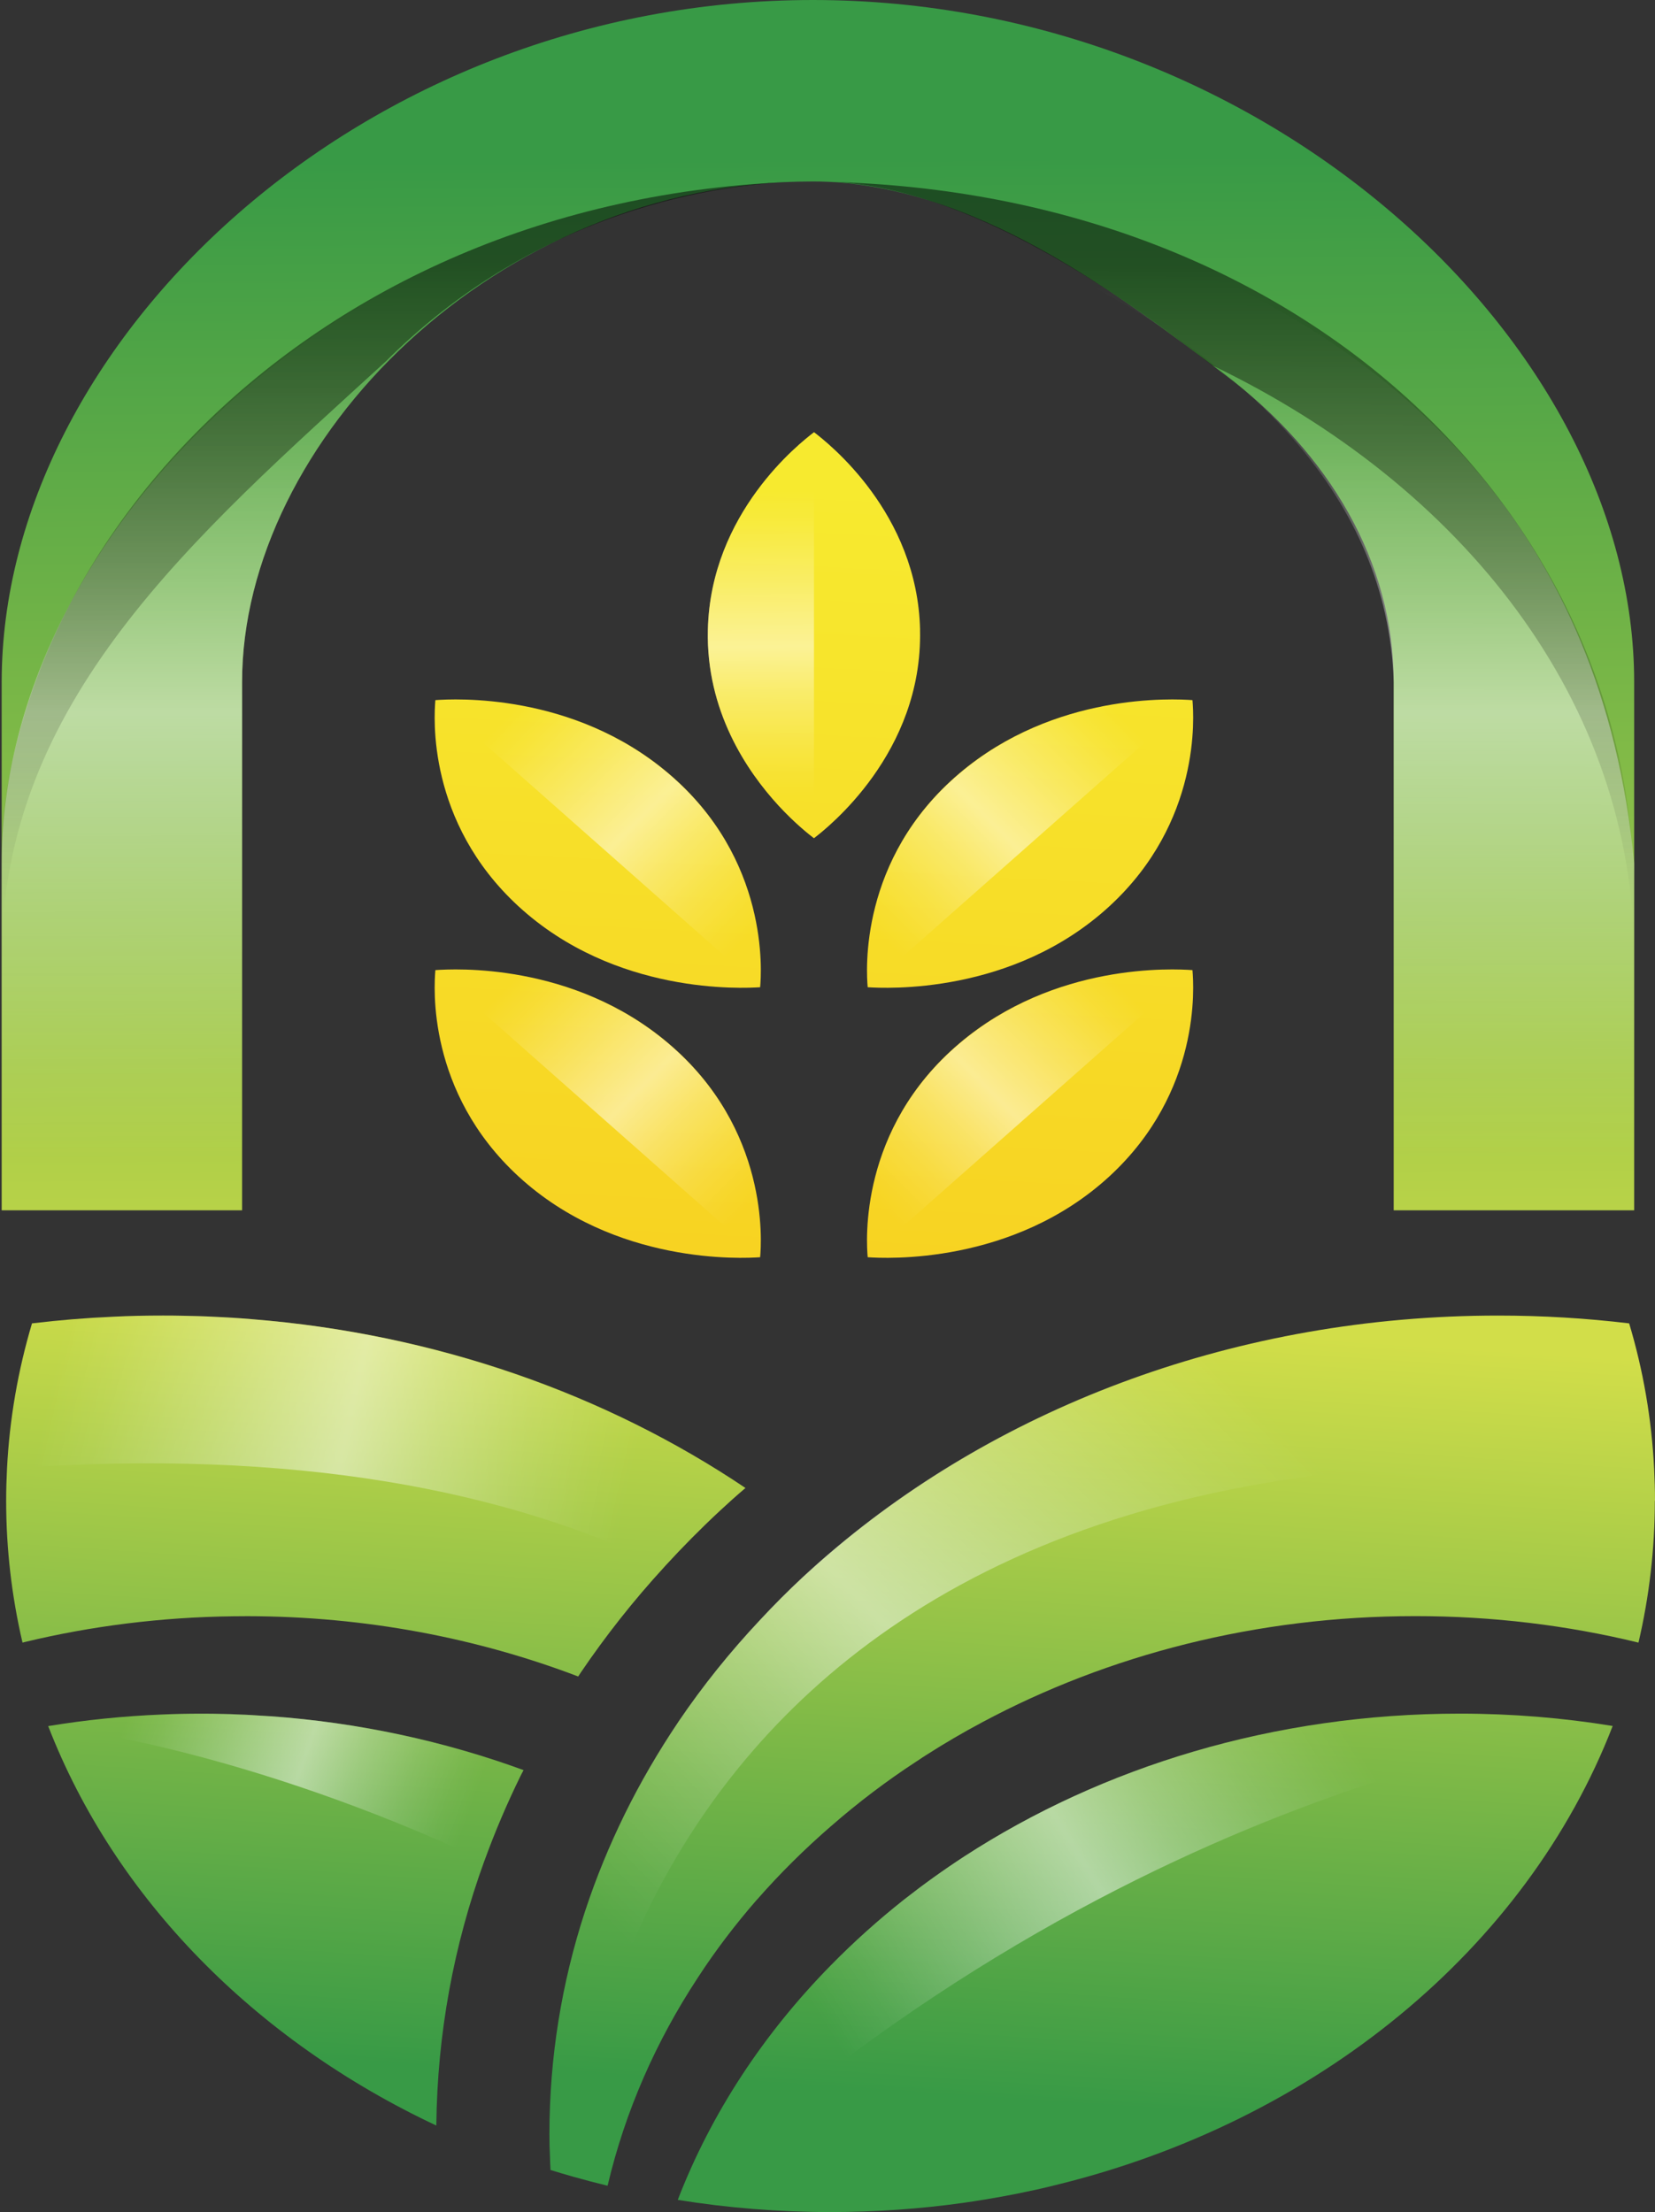 <svg width="190" height="254" viewBox="0 0 190 254" fill="none" xmlns="http://www.w3.org/2000/svg">
<rect x="0" y="0" width="190" height="254" fill="#333333" stroke="none"/>
<path d="M189.982 172.315C189.982 177.895 189.333 183.35 188.103 188.612C179.966 186.628 171.37 185.57 162.498 185.57C144.254 185.57 127.22 190.024 112.769 197.756C110.548 198.938 108.394 200.201 106.308 201.538C106.02 201.725 105.721 201.911 105.433 202.116C105.354 202.172 105.286 202.216 105.207 202.259C101.768 204.505 98.507 206.981 95.479 209.624C95.454 209.637 95.436 209.655 95.411 209.68C92.377 212.311 89.55 215.111 86.95 218.078C86.925 218.109 86.895 218.134 86.87 218.159C84.429 220.964 82.19 223.9 80.189 226.967C80.152 227.022 80.122 227.072 80.085 227.128C75.294 234.425 71.77 242.43 69.77 250.909C69.763 250.933 69.763 250.952 69.751 250.977C68.442 250.66 67.151 250.318 65.86 249.957C64.973 249.708 64.08 249.44 63.199 249.167V249.086C63.174 248.595 63.144 248.103 63.137 247.606C63.094 246.766 63.076 245.914 63.076 245.068C63.076 236.21 64.496 227.632 67.151 219.502C67.169 219.446 67.188 219.396 67.206 219.34C68.442 215.596 69.947 211.938 71.685 208.393C71.691 208.368 71.709 208.337 71.721 208.318C73.52 204.66 75.6 201.102 77.895 197.694C77.901 197.681 77.919 197.656 77.931 197.638C80.678 193.588 83.768 189.744 87.176 186.112C87.219 186.068 87.262 186.012 87.311 185.968C88.859 184.301 90.48 182.678 92.162 181.11C93.19 180.159 94.237 179.226 95.313 178.311C115.002 161.467 142.088 151.06 171.988 151.06C177.09 151.06 182.107 151.365 187.033 151.956C188.642 157.33 189.614 162.916 189.902 168.651C189.963 169.87 190 171.09 190 172.321L189.982 172.315Z" fill="url(#paint0_linear_50_311)"/>
<path d="M185.142 198.185C175.267 223.707 151.204 243.618 121.022 250.94C118.391 251.593 115.687 252.134 112.964 252.576C112.157 252.719 111.343 252.831 110.535 252.949C105.592 253.639 100.52 254 95.337 254C89.341 254 83.486 253.515 77.809 252.6C81.663 242.611 87.683 233.498 95.392 225.654C98.017 222.979 100.844 220.441 103.836 218.078C106.032 216.355 108.333 214.706 110.707 213.158C126.553 202.875 146.242 196.767 167.595 196.767C173.591 196.767 179.452 197.252 185.142 198.185Z" fill="url(#paint1_linear_50_311)"/>
<path d="M85.579 170.859C85.579 170.859 85.554 170.884 85.536 170.897C84.551 171.736 83.578 172.607 82.63 173.491C80.452 175.518 78.371 177.627 76.389 179.785C76.353 179.823 76.322 179.866 76.285 179.904C72.737 183.766 69.537 187.828 66.673 192.052C66.588 192.17 66.508 192.295 66.429 192.425C66.41 192.45 66.392 192.481 66.374 192.5C54.767 188.077 41.937 185.601 28.44 185.577C27.89 185.577 27.333 185.583 26.782 185.589C18.498 185.689 10.465 186.709 2.823 188.55C2.743 188.575 2.664 188.587 2.584 188.612C1.355 183.344 0.706 177.888 0.706 172.315C0.706 171.089 0.743 169.858 0.804 168.639C1.092 162.91 2.077 157.318 3.673 151.956C6.757 151.583 9.871 151.328 13.016 151.191C14.876 151.097 16.748 151.06 18.627 151.06H18.828C19.581 151.06 20.327 151.066 21.074 151.085C21.594 151.091 22.108 151.11 22.622 151.122C22.762 151.129 22.903 151.129 23.044 151.135C23.527 151.147 24.017 151.172 24.5 151.197C25.968 151.259 27.412 151.346 28.856 151.471C50.13 153.15 69.622 160.123 85.585 170.859H85.579Z" fill="url(#paint2_linear_50_311)"/>
<path d="M60.108 203.249C60.108 203.249 60.09 203.273 60.09 203.286C59.968 203.497 59.864 203.728 59.753 203.933C58.206 207.093 56.841 210.296 55.66 213.543C55.642 213.587 55.623 213.636 55.605 213.68C52.057 223.44 50.209 233.585 50.093 243.96V244.066C29.26 234.275 13.169 217.916 5.533 198.198C9.798 197.495 14.16 197.047 18.614 196.867C20.064 196.804 21.52 196.773 22.989 196.773H23.246C24.01 196.773 24.781 196.779 25.546 196.804C26.17 196.811 26.794 196.835 27.418 196.867C27.883 196.879 28.36 196.904 28.826 196.929C28.948 196.935 29.082 196.941 29.205 196.954C29.768 196.985 30.318 197.022 30.881 197.059C30.924 197.059 30.967 197.066 31.022 197.066C41.264 197.793 51.053 199.939 60.114 203.255L60.108 203.249Z" fill="url(#paint3_linear_50_311)"/>
<path d="M189.884 168.645C68.864 159.744 65.854 249.944 65.854 249.944C65.854 249.944 64.624 248.93 63.131 247.593C63.088 246.753 63.07 245.901 63.07 245.055C63.07 236.135 64.508 227.508 67.194 219.328C68.442 215.552 69.953 211.87 71.709 208.306C73.508 204.648 75.588 201.09 77.882 197.681C77.888 197.669 77.907 197.644 77.919 197.625C80.703 193.526 83.835 189.632 87.292 185.956C88.84 184.289 90.461 182.665 92.144 181.098C112.047 162.617 140.442 151.054 171.97 151.054C177.072 151.054 182.089 151.359 187.015 151.95C188.624 157.324 189.597 162.91 189.884 168.645Z" fill="url(#paint4_linear_50_311)"/>
<path d="M185.142 198.185C185.142 198.185 130.163 203.398 77.809 252.6C81.663 242.611 87.683 233.498 95.392 225.654C98.017 222.979 100.844 220.441 103.836 218.078C106.032 216.355 108.333 214.706 110.707 213.158C126.553 202.875 146.242 196.767 167.595 196.767C173.591 196.767 179.452 197.252 185.142 198.185Z" fill="url(#paint5_linear_50_311)"/>
<path d="M28.85 151.471C50.105 153.175 69.592 160.16 85.536 170.897C84.551 171.736 83.578 172.607 82.63 173.491C80.452 175.518 78.372 177.627 76.389 179.785C76.353 179.823 76.322 179.866 76.285 179.904C58.475 171.27 34.112 166.194 0.81 168.639C0.774 168.639 0.749 168.645 0.712 168.645C1 162.91 1.979 157.324 3.582 151.95C6.69 151.576 9.841 151.321 13.016 151.185C14.876 151.091 16.748 151.054 18.627 151.054H18.829C19.581 151.054 20.328 151.06 21.074 151.079C21.594 151.085 22.108 151.104 22.622 151.116C22.763 151.122 22.903 151.122 23.044 151.129C23.527 151.141 24.017 151.166 24.5 151.191C25.956 151.259 27.413 151.352 28.857 151.464L28.85 151.471Z" fill="url(#paint6_linear_50_311)"/>
<path d="M31.017 197.059C41.259 197.8 51.029 199.952 60.091 203.286C59.968 203.497 59.864 203.728 59.754 203.933C58.206 207.093 56.842 210.296 55.661 213.543C55.643 213.587 55.624 213.636 55.606 213.68C27.945 200.748 7.125 198.366 5.534 198.198C5.473 198.191 5.436 198.191 5.436 198.191C9.737 197.489 14.124 197.041 18.615 196.867C20.065 196.804 21.521 196.773 22.989 196.773H23.246C24.011 196.773 24.782 196.779 25.547 196.804C26.171 196.811 26.795 196.835 27.419 196.867C27.884 196.879 28.361 196.904 28.826 196.929C28.949 196.935 29.083 196.941 29.206 196.954C29.768 196.985 30.319 197.022 30.882 197.059C30.925 197.059 30.968 197.066 31.023 197.066L31.017 197.059Z" fill="url(#paint7_linear_50_311)"/>
<path d="M105.622 72.317C105.953 86.481 94.934 95.109 93.447 96.247H93.441C92.915 95.849 91.287 94.573 89.378 92.508C85.726 88.534 81.051 81.623 81.265 72.323C81.565 58.881 91.838 50.857 93.453 49.626C95.056 50.857 105.329 58.881 105.628 72.323L105.622 72.317Z" fill="url(#paint8_linear_50_311)"/>
<path d="M127.379 135.061C116.274 145.288 101.584 144.498 99.614 144.361C99.455 142.619 98.568 129.631 110.131 119.809C121.095 110.498 134.77 111.238 136.899 111.393C137.059 113.259 137.897 125.358 127.379 135.061Z" fill="url(#paint9_linear_50_311)"/>
<path d="M127.379 104.047C116.274 114.273 101.584 113.483 99.614 113.359C99.455 111.617 98.568 98.629 110.131 88.807C121.095 79.496 134.77 80.236 136.899 80.391C137.059 82.257 137.897 94.356 127.379 104.047Z" fill="url(#paint10_linear_50_311)"/>
<path d="M59.503 135.061C70.607 145.288 85.297 144.498 87.267 144.361C87.427 142.619 88.314 129.631 76.75 119.809C65.786 110.498 52.112 111.238 49.983 111.393C49.824 113.259 48.985 125.358 59.503 135.061Z" fill="url(#paint11_linear_50_311)"/>
<path d="M59.503 104.047C70.607 114.273 85.297 113.483 87.267 113.359C87.427 111.617 88.314 98.629 76.75 88.807C65.786 79.496 52.112 80.236 49.983 80.391C49.824 82.257 48.985 94.356 59.503 104.047Z" fill="url(#paint12_linear_50_311)"/>
<path d="M93.447 49.619V96.247H93.441C93.282 96.091 91.624 94.561 89.378 92.508C85.726 88.534 81.051 81.623 81.265 72.323C81.565 58.881 91.838 50.857 93.453 49.626L93.447 49.619Z" fill="url(#paint13_linear_50_311)"/>
<path d="M136.905 80.422L99.621 113.39V113.378C99.627 113.172 99.676 111.051 99.731 108.196C100.324 103.102 102.545 95.289 110.138 88.845C121.102 79.527 134.782 80.279 136.905 80.416V80.422Z" fill="url(#paint14_linear_50_311)"/>
<path d="M136.905 111.424L99.621 144.392V144.38C99.627 144.174 99.676 142.053 99.731 139.198C100.324 134.104 102.545 126.291 110.138 119.847C121.102 110.529 134.782 111.281 136.905 111.418V111.424Z" fill="url(#paint15_linear_50_311)"/>
<path d="M49.983 80.422L87.268 113.39V113.378C87.262 113.172 87.213 111.051 87.158 108.196C86.564 103.102 84.343 95.289 76.75 88.845C65.786 79.527 52.106 80.279 49.983 80.416V80.422Z" fill="url(#paint16_linear_50_311)"/>
<path d="M49.983 111.424L87.268 144.392V144.38C87.262 144.174 87.213 142.053 87.158 139.198C86.564 134.104 84.343 126.291 76.75 119.847C65.786 110.529 52.106 111.281 49.983 111.418V111.424Z" fill="url(#paint17_linear_50_311)"/>
<path d="M0.193 138.974V78.32C0.193 39.25 41.571 0 93.325 0C145.08 0 187.608 39.244 187.608 78.32V138.974H160.002V78.32C160.002 64.529 152.593 52.064 140.638 43.032C128.677 34 111.564 20.838 93.325 20.838C56.823 20.838 27.792 50.758 27.792 78.32V138.974H0.187H0.193Z" fill="url(#paint18_linear_50_311)"/>
<path d="M0.193 138.974V99.158C0.193 60.088 41.571 20.838 93.325 20.838C56.823 20.838 27.792 50.758 27.792 78.32V138.974H0.187H0.193Z" fill="url(#paint19_linear_50_311)"/>
<path d="M93.325 34.896C92.774 34.896 92.23 34.902 91.685 34.908C92.23 34.896 92.78 34.896 93.325 34.896Z" fill="url(#paint20_linear_50_311)"/>
<path d="M0.192 109.981V105.241C-3.014 65.998 34.13 22.729 91.685 20.851C77.558 21.311 59.209 26.567 44.317 41.477C22.2 61.699 0.192 80.541 0.192 109.981Z" fill="url(#paint21_linear_50_311)"/>
<path d="M187.608 138.974V99.158C180.376 22.138 93.324 20.838 93.324 20.838C93.324 20.838 158.582 34.89 160.008 78.32V138.974H187.614H187.608Z" fill="url(#paint22_linear_50_311)"/>
<path d="M187.608 109.987V105.248C188.697 59.926 150.311 22.119 94.891 20.875C111.166 21.242 128.982 34.05 139.12 41.931C167.846 55.697 187.608 80.547 187.608 109.987Z" fill="url(#paint23_linear_50_311)"/>
<defs>
<linearGradient id="paint0_linear_50_311" x1="130.169" y1="152.18" x2="124.162" y2="241.944" gradientUnits="userSpaceOnUse">
<stop stop-color="#D2DE49"/>
<stop offset="1" stop-color="#389A46"/>
</linearGradient>
<linearGradient id="paint1_linear_50_311" x1="136.227" y1="152.006" x2="130.2" y2="242.094" gradientUnits="userSpaceOnUse">
<stop stop-color="#D2DE49"/>
<stop offset="1" stop-color="#389A46"/>
</linearGradient>
<linearGradient id="paint2_linear_50_311" x1="44.593" y1="147.969" x2="38.655" y2="236.744" gradientUnits="userSpaceOnUse">
<stop stop-color="#D2DE49"/>
<stop offset="1" stop-color="#389A46"/>
</linearGradient>
<linearGradient id="paint3_linear_50_311" x1="36.265" y1="147.602" x2="30.347" y2="236.035" gradientUnits="userSpaceOnUse">
<stop stop-color="#D2DE49"/>
<stop offset="1" stop-color="#389A46"/>
</linearGradient>
<linearGradient id="paint4_linear_50_311" x1="149.51" y1="166.325" x2="81.169" y2="232.486" gradientUnits="userSpaceOnUse">
<stop stop-color="white" stop-opacity="0"/>
<stop offset="0.1" stop-color="white" stop-opacity="0.07"/>
<stop offset="0.29" stop-color="white" stop-opacity="0.26"/>
<stop offset="0.51" stop-color="white" stop-opacity="0.5"/>
<stop offset="0.66" stop-color="white" stop-opacity="0.3"/>
<stop offset="0.81" stop-color="white" stop-opacity="0.14"/>
<stop offset="0.93" stop-color="white" stop-opacity="0.04"/>
<stop offset="1" stop-color="white" stop-opacity="0"/>
</linearGradient>
<linearGradient id="paint5_linear_50_311" x1="98.029" y1="237.784" x2="156.336" y2="201.477" gradientUnits="userSpaceOnUse">
<stop stop-color="white" stop-opacity="0"/>
<stop offset="0.1" stop-color="white" stop-opacity="0.07"/>
<stop offset="0.29" stop-color="white" stop-opacity="0.26"/>
<stop offset="0.51" stop-color="white" stop-opacity="0.5"/>
<stop offset="0.66" stop-color="white" stop-opacity="0.3"/>
<stop offset="0.81" stop-color="white" stop-opacity="0.14"/>
<stop offset="0.93" stop-color="white" stop-opacity="0.04"/>
<stop offset="1" stop-color="white" stop-opacity="0"/>
</linearGradient>
<linearGradient id="paint6_linear_50_311" x1="6.225" y1="157.455" x2="71.945" y2="171.908" gradientUnits="userSpaceOnUse">
<stop stop-color="white" stop-opacity="0"/>
<stop offset="0.1" stop-color="white" stop-opacity="0.07"/>
<stop offset="0.29" stop-color="white" stop-opacity="0.26"/>
<stop offset="0.51" stop-color="white" stop-opacity="0.5"/>
<stop offset="0.66" stop-color="white" stop-opacity="0.3"/>
<stop offset="0.81" stop-color="white" stop-opacity="0.14"/>
<stop offset="0.93" stop-color="white" stop-opacity="0.04"/>
<stop offset="1" stop-color="white" stop-opacity="0"/>
</linearGradient>
<linearGradient id="paint7_linear_50_311" x1="15.598" y1="194.378" x2="53.886" y2="208.091" gradientUnits="userSpaceOnUse">
<stop stop-color="white" stop-opacity="0"/>
<stop offset="0.1" stop-color="white" stop-opacity="0.07"/>
<stop offset="0.29" stop-color="white" stop-opacity="0.26"/>
<stop offset="0.51" stop-color="white" stop-opacity="0.5"/>
<stop offset="0.66" stop-color="white" stop-opacity="0.3"/>
<stop offset="0.81" stop-color="white" stop-opacity="0.14"/>
<stop offset="0.93" stop-color="white" stop-opacity="0.04"/>
<stop offset="1" stop-color="white" stop-opacity="0"/>
</linearGradient>
<linearGradient id="paint8_linear_50_311" x1="89.862" y1="144.031" x2="94.478" y2="55.406" gradientUnits="userSpaceOnUse">
<stop stop-color="#F7D322"/>
<stop offset="1" stop-color="#F7EA2F"/>
</linearGradient>
<linearGradient id="paint9_linear_50_311" x1="117.382" y1="145.418" x2="122.023" y2="56.171" gradientUnits="userSpaceOnUse">
<stop stop-color="#F7D322"/>
<stop offset="1" stop-color="#F7EA2F"/>
</linearGradient>
<linearGradient id="paint10_linear_50_311" x1="115.809" y1="145.561" x2="120.457" y2="56.308" gradientUnits="userSpaceOnUse">
<stop stop-color="#F7D322"/>
<stop offset="1" stop-color="#F7EA2F"/>
</linearGradient>
<linearGradient id="paint11_linear_50_311" x1="67.866" y1="142.961" x2="72.451" y2="54.883" gradientUnits="userSpaceOnUse">
<stop stop-color="#F7D322"/>
<stop offset="1" stop-color="#F7EA2F"/>
</linearGradient>
<linearGradient id="paint12_linear_50_311" x1="66.319" y1="142.688" x2="70.903" y2="54.61" gradientUnits="userSpaceOnUse">
<stop stop-color="#F7D322"/>
<stop offset="1" stop-color="#F7EA2F"/>
</linearGradient>
<linearGradient id="paint13_linear_50_311" x1="87.316" y1="56.412" x2="87.55" y2="91.395" gradientUnits="userSpaceOnUse">
<stop stop-color="white" stop-opacity="0"/>
<stop offset="0.1" stop-color="white" stop-opacity="0.07"/>
<stop offset="0.29" stop-color="white" stop-opacity="0.26"/>
<stop offset="0.51" stop-color="white" stop-opacity="0.5"/>
<stop offset="0.66" stop-color="white" stop-opacity="0.3"/>
<stop offset="0.81" stop-color="white" stop-opacity="0.14"/>
<stop offset="0.93" stop-color="white" stop-opacity="0.04"/>
<stop offset="1" stop-color="white" stop-opacity="0"/>
</linearGradient>
<linearGradient id="paint14_linear_50_311" x1="127.135" y1="80.803" x2="100.729" y2="107.122" gradientUnits="userSpaceOnUse">
<stop stop-color="white" stop-opacity="0"/>
<stop offset="0.1" stop-color="white" stop-opacity="0.07"/>
<stop offset="0.29" stop-color="white" stop-opacity="0.26"/>
<stop offset="0.51" stop-color="white" stop-opacity="0.5"/>
<stop offset="0.66" stop-color="white" stop-opacity="0.3"/>
<stop offset="0.81" stop-color="white" stop-opacity="0.14"/>
<stop offset="0.93" stop-color="white" stop-opacity="0.04"/>
<stop offset="1" stop-color="white" stop-opacity="0"/>
</linearGradient>
<linearGradient id="paint15_linear_50_311" x1="127.135" y1="111.812" x2="100.729" y2="138.131" gradientUnits="userSpaceOnUse">
<stop stop-color="white" stop-opacity="0"/>
<stop offset="0.1" stop-color="white" stop-opacity="0.07"/>
<stop offset="0.29" stop-color="white" stop-opacity="0.26"/>
<stop offset="0.51" stop-color="white" stop-opacity="0.5"/>
<stop offset="0.66" stop-color="white" stop-opacity="0.3"/>
<stop offset="0.81" stop-color="white" stop-opacity="0.14"/>
<stop offset="0.93" stop-color="white" stop-opacity="0.04"/>
<stop offset="1" stop-color="white" stop-opacity="0"/>
</linearGradient>
<linearGradient id="paint16_linear_50_311" x1="59.751" y1="80.803" x2="86.157" y2="107.122" gradientUnits="userSpaceOnUse">
<stop stop-color="white" stop-opacity="0"/>
<stop offset="0.1" stop-color="white" stop-opacity="0.07"/>
<stop offset="0.29" stop-color="white" stop-opacity="0.26"/>
<stop offset="0.51" stop-color="white" stop-opacity="0.5"/>
<stop offset="0.66" stop-color="white" stop-opacity="0.3"/>
<stop offset="0.81" stop-color="white" stop-opacity="0.14"/>
<stop offset="0.93" stop-color="white" stop-opacity="0.04"/>
<stop offset="1" stop-color="white" stop-opacity="0"/>
</linearGradient>
<linearGradient id="paint17_linear_50_311" x1="59.751" y1="111.812" x2="86.157" y2="138.131" gradientUnits="userSpaceOnUse">
<stop stop-color="white" stop-opacity="0"/>
<stop offset="0.1" stop-color="white" stop-opacity="0.07"/>
<stop offset="0.29" stop-color="white" stop-opacity="0.26"/>
<stop offset="0.51" stop-color="white" stop-opacity="0.5"/>
<stop offset="0.66" stop-color="white" stop-opacity="0.3"/>
<stop offset="0.81" stop-color="white" stop-opacity="0.14"/>
<stop offset="0.93" stop-color="white" stop-opacity="0.04"/>
<stop offset="1" stop-color="white" stop-opacity="0"/>
</linearGradient>
<linearGradient id="paint18_linear_50_311" x1="94.261" y1="163.992" x2="93.275" y2="18.139" gradientUnits="userSpaceOnUse">
<stop stop-color="#D2DE49"/>
<stop offset="1" stop-color="#389A46"/>
</linearGradient>
<linearGradient id="paint19_linear_50_311" x1="46.887" y1="132.972" x2="46.634" y2="32.657" gradientUnits="userSpaceOnUse">
<stop stop-color="white" stop-opacity="0"/>
<stop offset="0.1" stop-color="white" stop-opacity="0.07"/>
<stop offset="0.29" stop-color="white" stop-opacity="0.26"/>
<stop offset="0.51" stop-color="white" stop-opacity="0.5"/>
<stop offset="0.66" stop-color="white" stop-opacity="0.3"/>
<stop offset="0.81" stop-color="white" stop-opacity="0.14"/>
<stop offset="0.93" stop-color="white" stop-opacity="0.04"/>
<stop offset="1" stop-color="white" stop-opacity="0"/>
</linearGradient>
<linearGradient id="paint20_linear_50_311" x1="92.505" y1="34.908" x2="92.505" y2="34.902" gradientUnits="userSpaceOnUse">
<stop stop-opacity="0"/>
<stop offset="0.96" stop-opacity="0.47"/>
<stop offset="0.99" stop-opacity="0.5"/>
</linearGradient>
<linearGradient id="paint21_linear_50_311" x1="45.945" y1="105.378" x2="45.761" y2="29.783" gradientUnits="userSpaceOnUse">
<stop stop-opacity="0"/>
<stop offset="0.96" stop-opacity="0.47"/>
<stop offset="0.99" stop-opacity="0.5"/>
</linearGradient>
<linearGradient id="paint22_linear_50_311" x1="140.338" y1="132.972" x2="140.591" y2="32.657" gradientUnits="userSpaceOnUse">
<stop stop-color="white" stop-opacity="0"/>
<stop offset="0.1" stop-color="white" stop-opacity="0.07"/>
<stop offset="0.29" stop-color="white" stop-opacity="0.26"/>
<stop offset="0.51" stop-color="white" stop-opacity="0.5"/>
<stop offset="0.66" stop-color="white" stop-opacity="0.3"/>
<stop offset="0.81" stop-color="white" stop-opacity="0.14"/>
<stop offset="0.93" stop-color="white" stop-opacity="0.04"/>
<stop offset="1" stop-color="white" stop-opacity="0"/>
</linearGradient>
<linearGradient id="paint23_linear_50_311" x1="141.158" y1="105.384" x2="141.347" y2="29.808" gradientUnits="userSpaceOnUse">
<stop stop-opacity="0"/>
<stop offset="0.96" stop-opacity="0.47"/>
<stop offset="0.99" stop-opacity="0.5"/>
</linearGradient>
</defs>
</svg>
